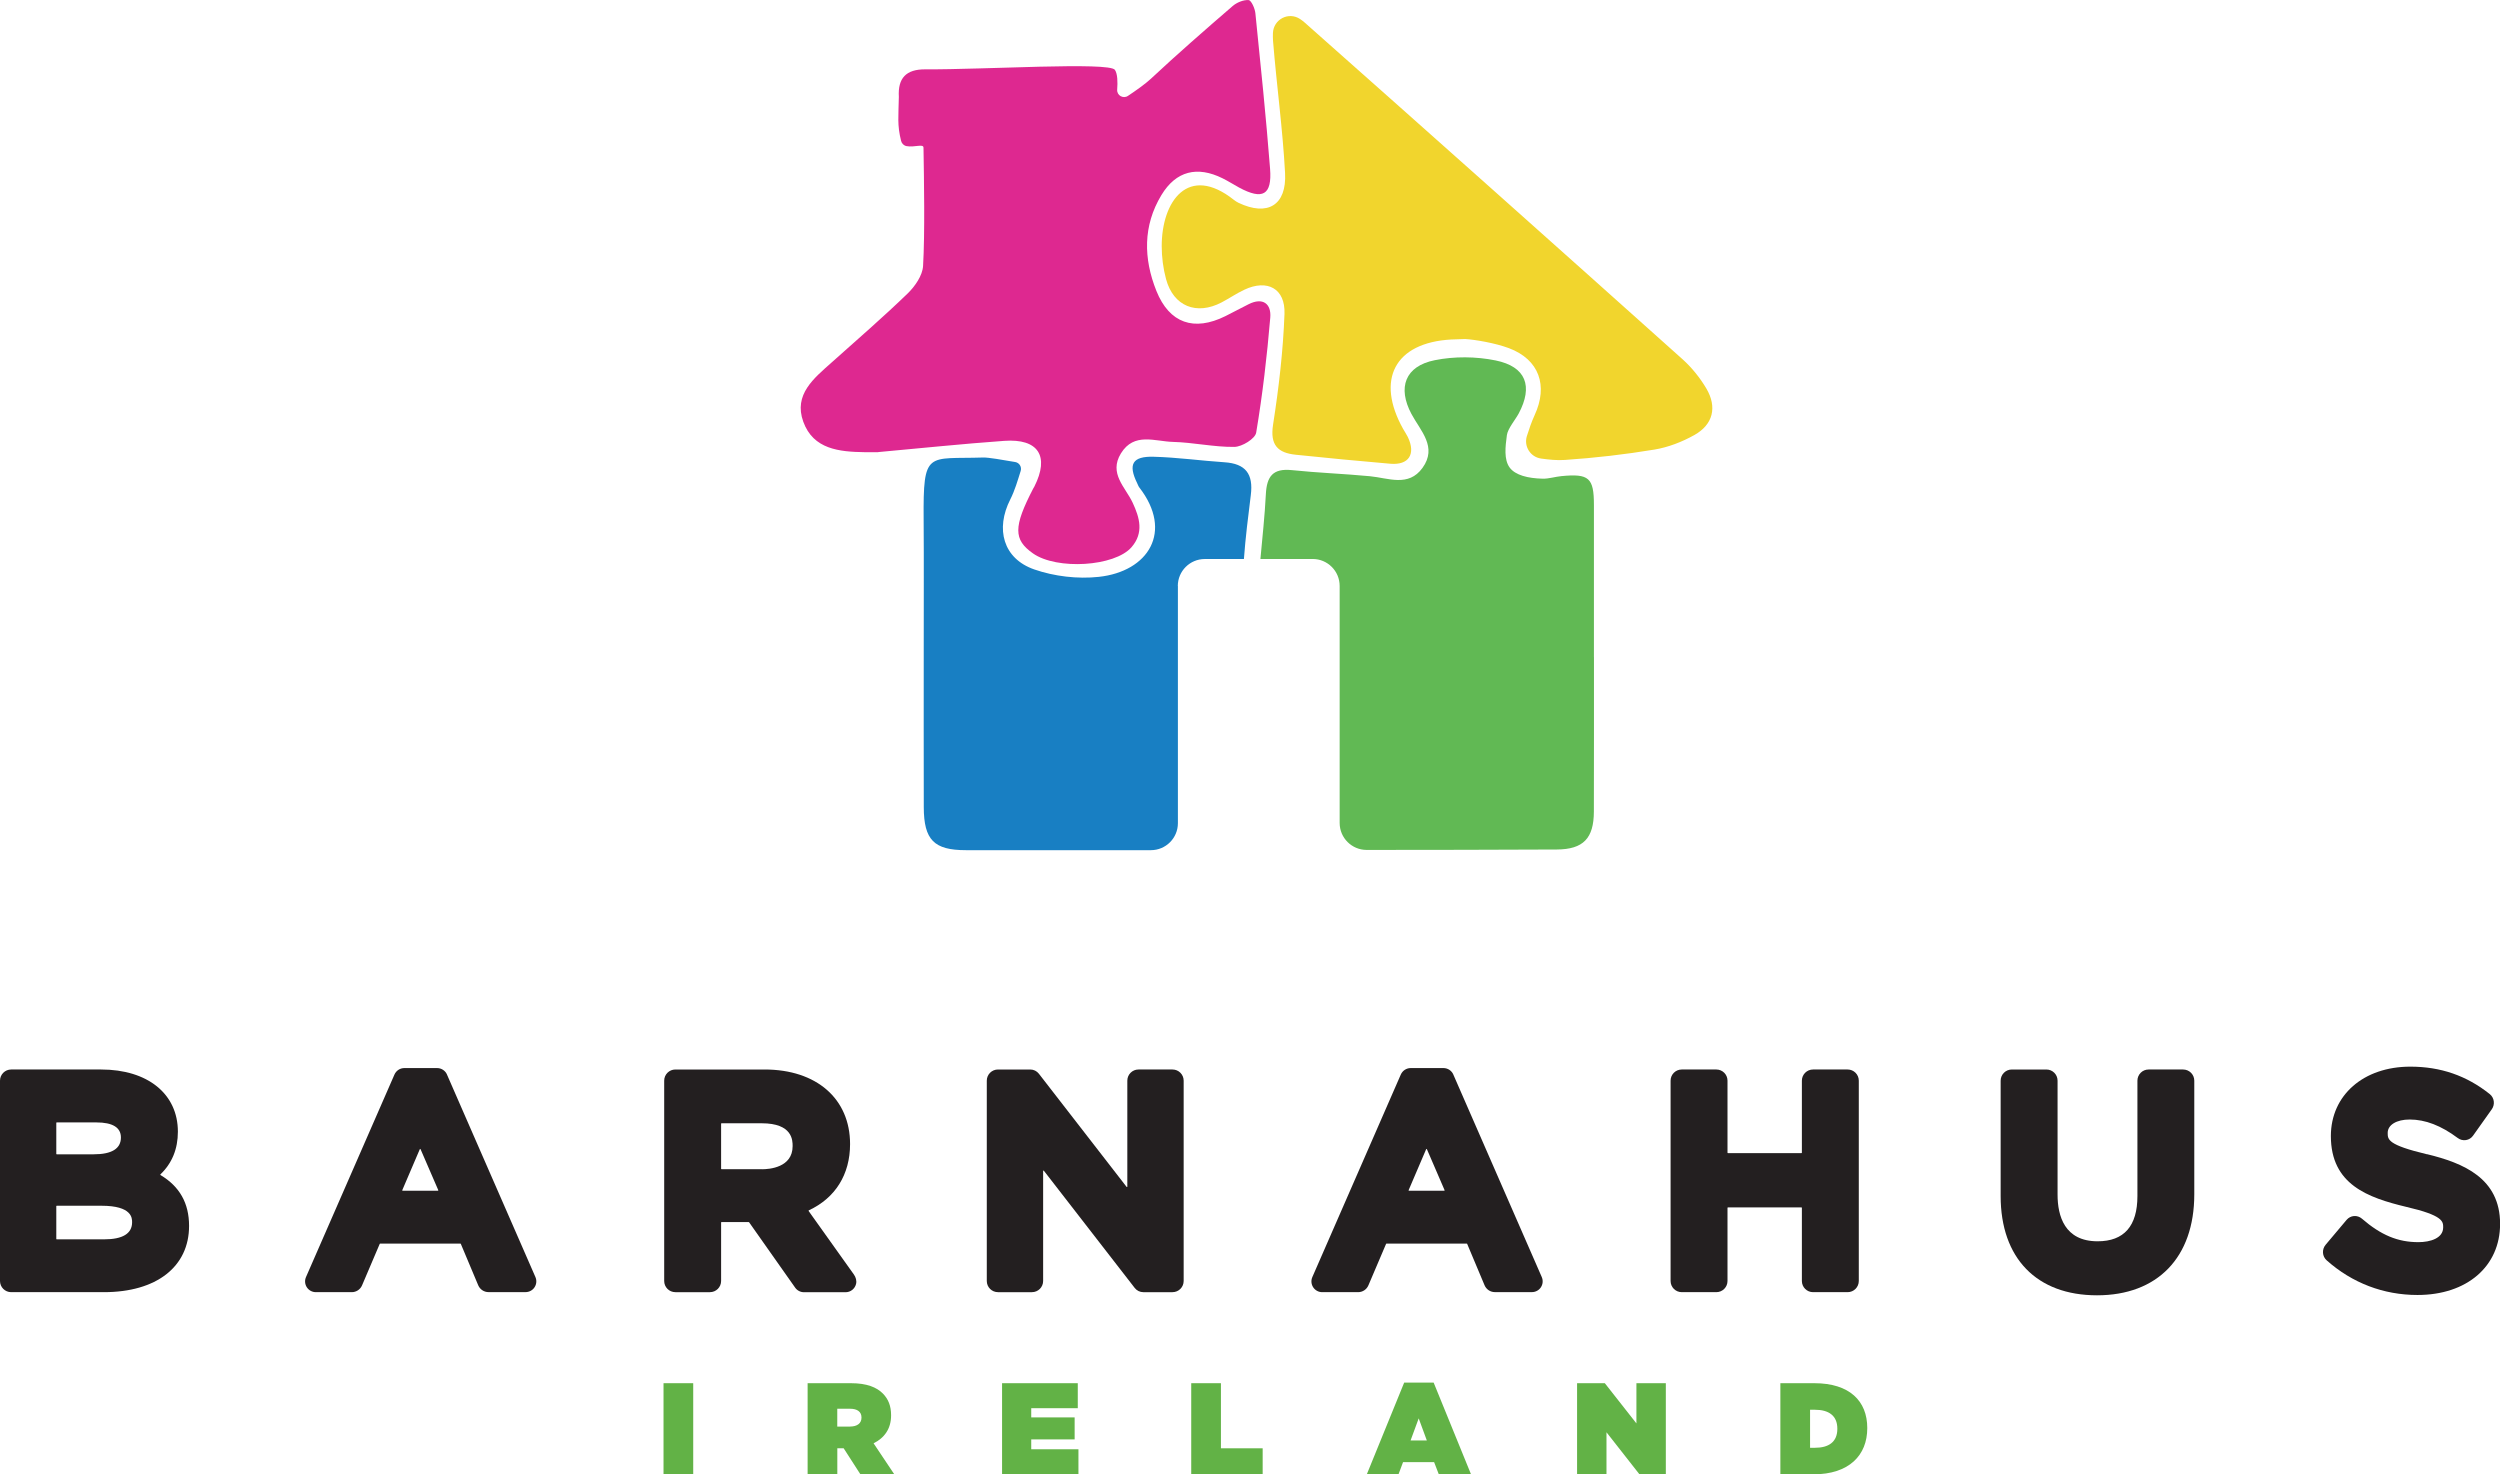 <?xml version="1.0" encoding="UTF-8"?>
<svg id="Stacked" xmlns="http://www.w3.org/2000/svg" viewBox="0 0 525.34 309.81">
  <defs>
    <style>
      .cls-1 {
        fill: #61b954;
      }

      .cls-1, .cls-2, .cls-3, .cls-4, .cls-5, .cls-6 {
        stroke-width: 0px;
      }

      .cls-2 {
        fill: #62b246;
      }

      .cls-3 {
        fill: #187fc3;
      }

      .cls-4 {
        fill: #231f20;
      }

      .cls-5 {
        fill: #de2890;
      }

      .cls-6 {
        fill: #f1d52d;
      }
    </style>
  </defs>
  <g>
    <path class="cls-2" d="m139.43,290.66h6.24v19.15h-6.24v-19.15Z"/>
    <path class="cls-2" d="m169.7,290.66h9.12c3.31,0,5.41.85,6.72,2.19,1.12,1.15,1.71,2.57,1.71,4.54v.05c0,2.79-1.41,4.73-3.68,5.85l4.35,6.51h-7.12l-3.52-5.47h-1.33v5.47h-6.24v-19.15Zm8.93,9.11c1.49,0,2.4-.68,2.4-1.86v-.05c0-1.23-.93-1.83-2.37-1.83h-2.72v3.75h2.69Z"/>
    <path class="cls-2" d="m210.57,290.66h15.91v5.25h-9.78v1.94h9.12v4.62h-9.12v2.08h9.92v5.25h-16.05v-19.15Z"/>
    <path class="cls-2" d="m250.32,290.66h6.24v13.68h8.77v5.47h-15.01v-19.15Z"/>
    <path class="cls-2" d="m295.08,290.53h6.18l7.86,19.29h-6.77l-.99-2.57h-6.53l-.96,2.57h-6.66l7.86-19.29Zm4.75,12.17l-1.71-4.65-1.71,4.65h3.41Z"/>
    <path class="cls-2" d="m331.39,290.66h5.84l6.64,8.45v-8.45h6.18v19.15h-5.54l-6.93-8.84v8.84h-6.18v-19.15Z"/>
    <path class="cls-2" d="m374.12,290.66h7.14c7.41,0,11.12,3.75,11.12,9.41v.05c0,5.66-3.79,9.69-11.33,9.69h-6.93v-19.15Zm7.28,13.57c2.85,0,4.69-1.2,4.69-3.97v-.05c0-2.76-1.84-3.97-4.69-3.97h-1.04v7.99h1.04Z"/>
  </g>
  <g>
    <path class="cls-4" d="m33.71,246.92s-.05-.09-.01-.13c2.44-2.33,3.68-5.34,3.68-8.98,0-7.94-6.34-13.07-16.15-13.07H2.35c-1.3,0-2.35,1.05-2.35,2.35v42.09c0,1.3,1.05,2.35,2.35,2.35h19.48c11.04,0,17.9-5.33,17.9-13.92,0-4.76-1.97-8.29-6.02-10.7Zm-21.88-10.98s.04-.08.08-.08h8.34c3.43,0,5.16,1.07,5.16,3.17,0,2.34-1.92,3.53-5.71,3.53h-7.79s-.08-.04-.08-.08v-6.54Zm10.05,24.49h-9.97s-.08-.04-.08-.08v-6.9s.04-.08.08-.08h9.42c6.43,0,6.43,2.61,6.43,3.47,0,2.38-1.98,3.59-5.89,3.59Z"/>
    <path class="cls-4" d="m458.76,224.74h-7.26c-1.3,0-2.35,1.05-2.35,2.35v24.24c0,6.31-2.81,9.51-8.36,9.51-6.96,0-8.42-5.34-8.42-9.81v-23.94c0-1.3-1.05-2.35-2.35-2.35h-7.26c-1.3,0-2.35,1.05-2.35,2.35v24.24c0,13.06,7.57,20.86,20.25,20.86s20.44-7.93,20.44-21.22v-23.88c0-1.3-1.05-2.35-2.35-2.35Z"/>
    <path class="cls-4" d="m305.4,225.8c-.36-.82-1.17-1.36-2.08-1.36h-6.88c-.9,0-1.71.53-2.08,1.36l-18.59,42.56c-.31.7-.24,1.51.18,2.15.42.64,1.13,1.02,1.89,1.02h7.55c.94,0,1.79-.56,2.16-1.43l3.72-8.73s.04-.05.08-.05h16.87s.06.02.08.05l3.66,8.71c.37.87,1.22,1.44,2.16,1.44h7.79c.76,0,1.48-.38,1.89-1.02.42-.64.49-1.45.18-2.15l-18.59-42.56Zm-1.9,24.42h-7.42c-.06,0-.1-.06-.08-.12l3.69-8.62c.03-.07.12-.07.15,0l3.72,8.62c.02.05-.02.12-.08.12Z"/>
    <path class="cls-4" d="m510.02,242.56c-8.28-1.98-8.28-3.09-8.28-4.5,0-1.68,1.86-2.81,4.62-2.81,3.29,0,6.6,1.27,10.12,3.9.49.36,1.11.52,1.71.42.6-.09,1.14-.43,1.49-.93l3.94-5.55c.71-1.01.53-2.41-.43-3.18-4.86-3.88-10.32-5.77-16.7-5.77-9.83,0-16.69,6-16.69,14.58,0,10.21,7.8,12.95,15.82,14.88,7.78,1.8,7.78,3.08,7.78,4.31,0,2.29-2.7,3.11-5.22,3.11-4.31,0-7.86-1.48-11.86-4.94-.46-.4-1.06-.59-1.66-.55-.6.05-1.16.34-1.55.8l-4.42,5.25c-.81.97-.72,2.42.23,3.26,5.36,4.77,11.96,7.28,19.08,7.28,10.38,0,17.36-6,17.36-14.94,0-9.62-7.74-12.79-15.32-14.64Z"/>
    <path class="cls-4" d="m169.92,254.46s-.01-.1.03-.12c5.56-2.58,8.68-7.52,8.68-13.93,0-9.52-7.05-15.67-17.96-15.67h-18.75c-1.3,0-2.35,1.05-2.35,2.35v42.09c0,1.3,1.05,2.35,2.35,2.35h7.26c1.3,0,2.35-1.05,2.35-2.35v-12.3s.04-.08.08-.08h5.73s.05.01.07.04l9.68,13.74c.42.6,1.11.96,1.85.96h8.75c1.03,0,1.95-.7,2.2-1.75.16-.68-.05-1.39-.45-1.96l-9.53-13.37Zm-9.79-8.77h-8.52s-.08-.04-.08-.08v-9.49s.04-.08.08-.08h8.46c6.49,0,6.49,3.61,6.49,4.8,0,4.51-4.92,4.86-6.43,4.86Z"/>
    <path class="cls-4" d="m246.38,224.74h-7.14c-1.3,0-2.35,1.05-2.35,2.35v22.27c0,.08-.1.11-.15.05l-18.44-23.79c-.43-.55-1.09-.88-1.79-.88h-6.8c-1.3,0-2.35,1.05-2.35,2.35v42.09c0,1.3,1.05,2.35,2.35,2.35h7.14c1.3,0,2.35-1.05,2.35-2.35v-23.12c0-.08.1-.11.15-.05l19.1,24.64c.43.55,1.09.88,1.79.88h6.14c1.3,0,2.35-1.05,2.35-2.35v-42.09c0-1.3-1.05-2.35-2.35-2.35Z"/>
    <path class="cls-4" d="m388.25,224.74h-7.26c-1.3,0-2.35,1.05-2.35,2.35v15.14s-.04.08-.08.08h-15.47s-.08-.04-.08-.08v-15.14c0-1.3-1.05-2.35-2.35-2.35h-7.26c-1.3,0-2.35,1.05-2.35,2.35v42.09c0,1.3,1.05,2.35,2.35,2.35h7.26c1.3,0,2.35-1.05,2.35-2.35v-15.38s.04-.08.08-.08h15.47s.08.04.08.08v15.38c0,1.3,1.05,2.35,2.35,2.35h7.26c1.3,0,2.35-1.05,2.35-2.35v-42.09c0-1.3-1.05-2.35-2.35-2.35Z"/>
    <path class="cls-4" d="m93.93,225.8c-.36-.82-1.17-1.36-2.08-1.36h-6.88c-.9,0-1.71.53-2.08,1.36l-18.59,42.56c-.31.7-.24,1.51.18,2.15.42.64,1.13,1.02,1.89,1.02h7.55c.94,0,1.79-.56,2.16-1.43l3.72-8.73s.04-.05.08-.05h16.87s.06.02.08.05l3.66,8.71c.37.87,1.22,1.44,2.16,1.44h7.79c.76,0,1.48-.38,1.89-1.02.42-.64.49-1.45.18-2.15l-18.59-42.56Zm-1.9,24.42h-7.42c-.06,0-.1-.06-.08-.12l3.69-8.62c.03-.07.12-.07.15,0l3.73,8.62c.02.05-.02.12-.08.12Z"/>
  </g>
  <g>
    <path class="cls-5" d="m184.54,95c8.93-.81,17.69-1.73,26.48-2.36,7.19-.52,9.56,3.21,6.34,9.6-.07.15-.18.28-.25.43-4.16,8.04-4.17,10.72-.04,13.62,5,3.52,17.17,2.78,20.71-1.31,2.61-3.02,1.71-6.17.24-9.33-1.53-3.29-5.07-6.15-2.47-10.38,2.77-4.5,7.17-2.5,10.93-2.41,4.31.11,8.61,1.1,12.9,1.05,1.61-.02,4.38-1.72,4.59-3,1.34-8.01,2.28-16.09,2.96-24.18.24-2.86-1.53-4.33-4.56-2.8-1.63.82-3.24,1.68-4.87,2.5-6.59,3.27-11.77,1.51-14.5-5.3-2.72-6.79-2.84-13.69,1.05-20.13,3.08-5.1,7.54-6.16,12.84-3.54,1.19.59,2.32,1.31,3.49,1.95,4.93,2.66,6.94,1.6,6.51-3.93-.85-10.92-1.98-21.82-3.09-32.71-.1-1.01-.87-2.71-1.42-2.75-1.11-.08-2.51.51-3.39,1.28-5.79,5-11.57,10.04-17.16,15.26-1.18,1.1-3.17,2.5-4.81,3.59-1.01.67-2.35-.11-2.26-1.31.12-1.57.09-3.32-.48-4.16-1.16-1.71-27.66-.03-39.82-.11-4.06-.03-5.81,1.84-5.58,5.79-.07,4.13-.37,5.85.47,9.24.14.55.57.99,1.13,1.1,1.68.33,3.56-.56,3.58.32.11,6.83.31,18.08-.09,24.88-.12,2.01-1.71,4.29-3.26,5.79-5.14,4.97-10.56,9.66-15.9,14.43-3.75,3.35-8.09,6.76-6.01,12.5,2.11,5.81,7.57,6.32,12.91,6.4,1,.01,2,0,2.85,0"/>
    <g>
      <path class="cls-3" d="m247.5,123.14c0-3.13,2.54-5.67,5.67-5.67h8.22c.33-4.49.89-8.97,1.45-13.44.56-4.44-1.09-6.6-5.53-6.89-4.97-.33-9.93-1.03-14.9-1.16-4.48-.12-5.39,1.59-3.45,5.56.15.3.25.63.45.89,7.21,9.3,1.89,17.67-8.52,18.79-4.44.48-9.34-.1-13.55-1.56-6.56-2.28-8.2-8.51-5.04-14.72.95-1.87,1.54-3.94,2.18-5.97.27-.84-.27-1.73-1.14-1.88-2.62-.45-5.66-.99-6.77-.95-11.73.39-12.59-1.67-12.48,13.01.07,9.16.01,18.33.02,27.49,0,11-.02,21.99.01,32.99.02,6.86,2.15,9.02,8.83,9.02,12.96,0,25.93,0,38.9,0,3.13,0,5.67-2.54,5.67-5.67v-49.83Z"/>
      <path class="cls-1" d="m334.94,138.09c0-10.66.02-21.32,0-31.98,0-5.71-1.04-6.62-6.83-6.06-1.32.13-2.68.57-3.93.54-3.09-.07-5.78-.73-6.96-2.36-1.2-1.67-.91-4.3-.57-6.79.19-1.38,1.78-3.24,2.49-4.56,3.04-5.72,1.55-9.83-4.86-11.14-4.11-.84-8.67-.88-12.78-.05-6.25,1.25-7.87,5.75-4.9,11.31,1.9,3.55,5.49,6.93,2.32,11.32-2.95,4.08-7.18,2.12-11.06,1.75-5.46-.52-10.95-.71-16.4-1.28-3.99-.41-5.27,1.31-5.46,5.09-.23,4.54-.73,9.06-1.14,13.58h10.98c3.13,0,5.67,2.54,5.67,5.67v49.8c0,3.13,2.54,5.67,5.68,5.67,13.31-.02,26.62-.01,39.94-.09,5.61-.03,7.78-2.37,7.8-7.95.04-10.83.01-21.66.02-32.48Z"/>
    </g>
    <path class="cls-6" d="m307.88,71.24c2.03.12,6.27.83,9.17,1.91,6.42,2.4,8.29,7.91,5.43,14.09-.65,1.42-1.16,2.91-1.63,4.41-.67,2.16.76,4.4,3,4.71,1.67.23,3.34.41,4.99.29,6.3-.42,12.6-1.15,18.83-2.18,2.89-.48,5.8-1.61,8.37-3.05,3.94-2.2,4.84-5.87,2.52-9.79-1.33-2.25-3.06-4.4-5.01-6.15-26.41-23.65-52.87-47.24-79.4-70.75-.3-.27-.63-.51-.97-.74-2.41-1.58-5.57.07-5.69,2.95-.02.55-.02,1.09.02,1.64.75,9.27,2.03,18.5,2.53,27.77.37,6.82-3.71,9.17-9.8,6.26-.34-.16-.67-.39-.97-.62-9.61-7.61-15.17.34-15.15,9.76,0,2.3.31,4.67.91,6.9,1.54,5.71,6.4,7.67,11.69,4.89,1.62-.85,3.14-1.9,4.79-2.67,4.8-2.25,8.61-.25,8.41,5.1-.29,7.78-1.2,15.57-2.4,23.26-.67,4.29.99,5.94,4.78,6.33,6.62.68,13.24,1.33,19.87,1.89,3.89.33,5.39-2.04,3.66-5.63-.29-.6-.68-1.14-1-1.72-5.74-10.3-1.8-18.1,10.15-18.76"/>
  </g>
</svg>